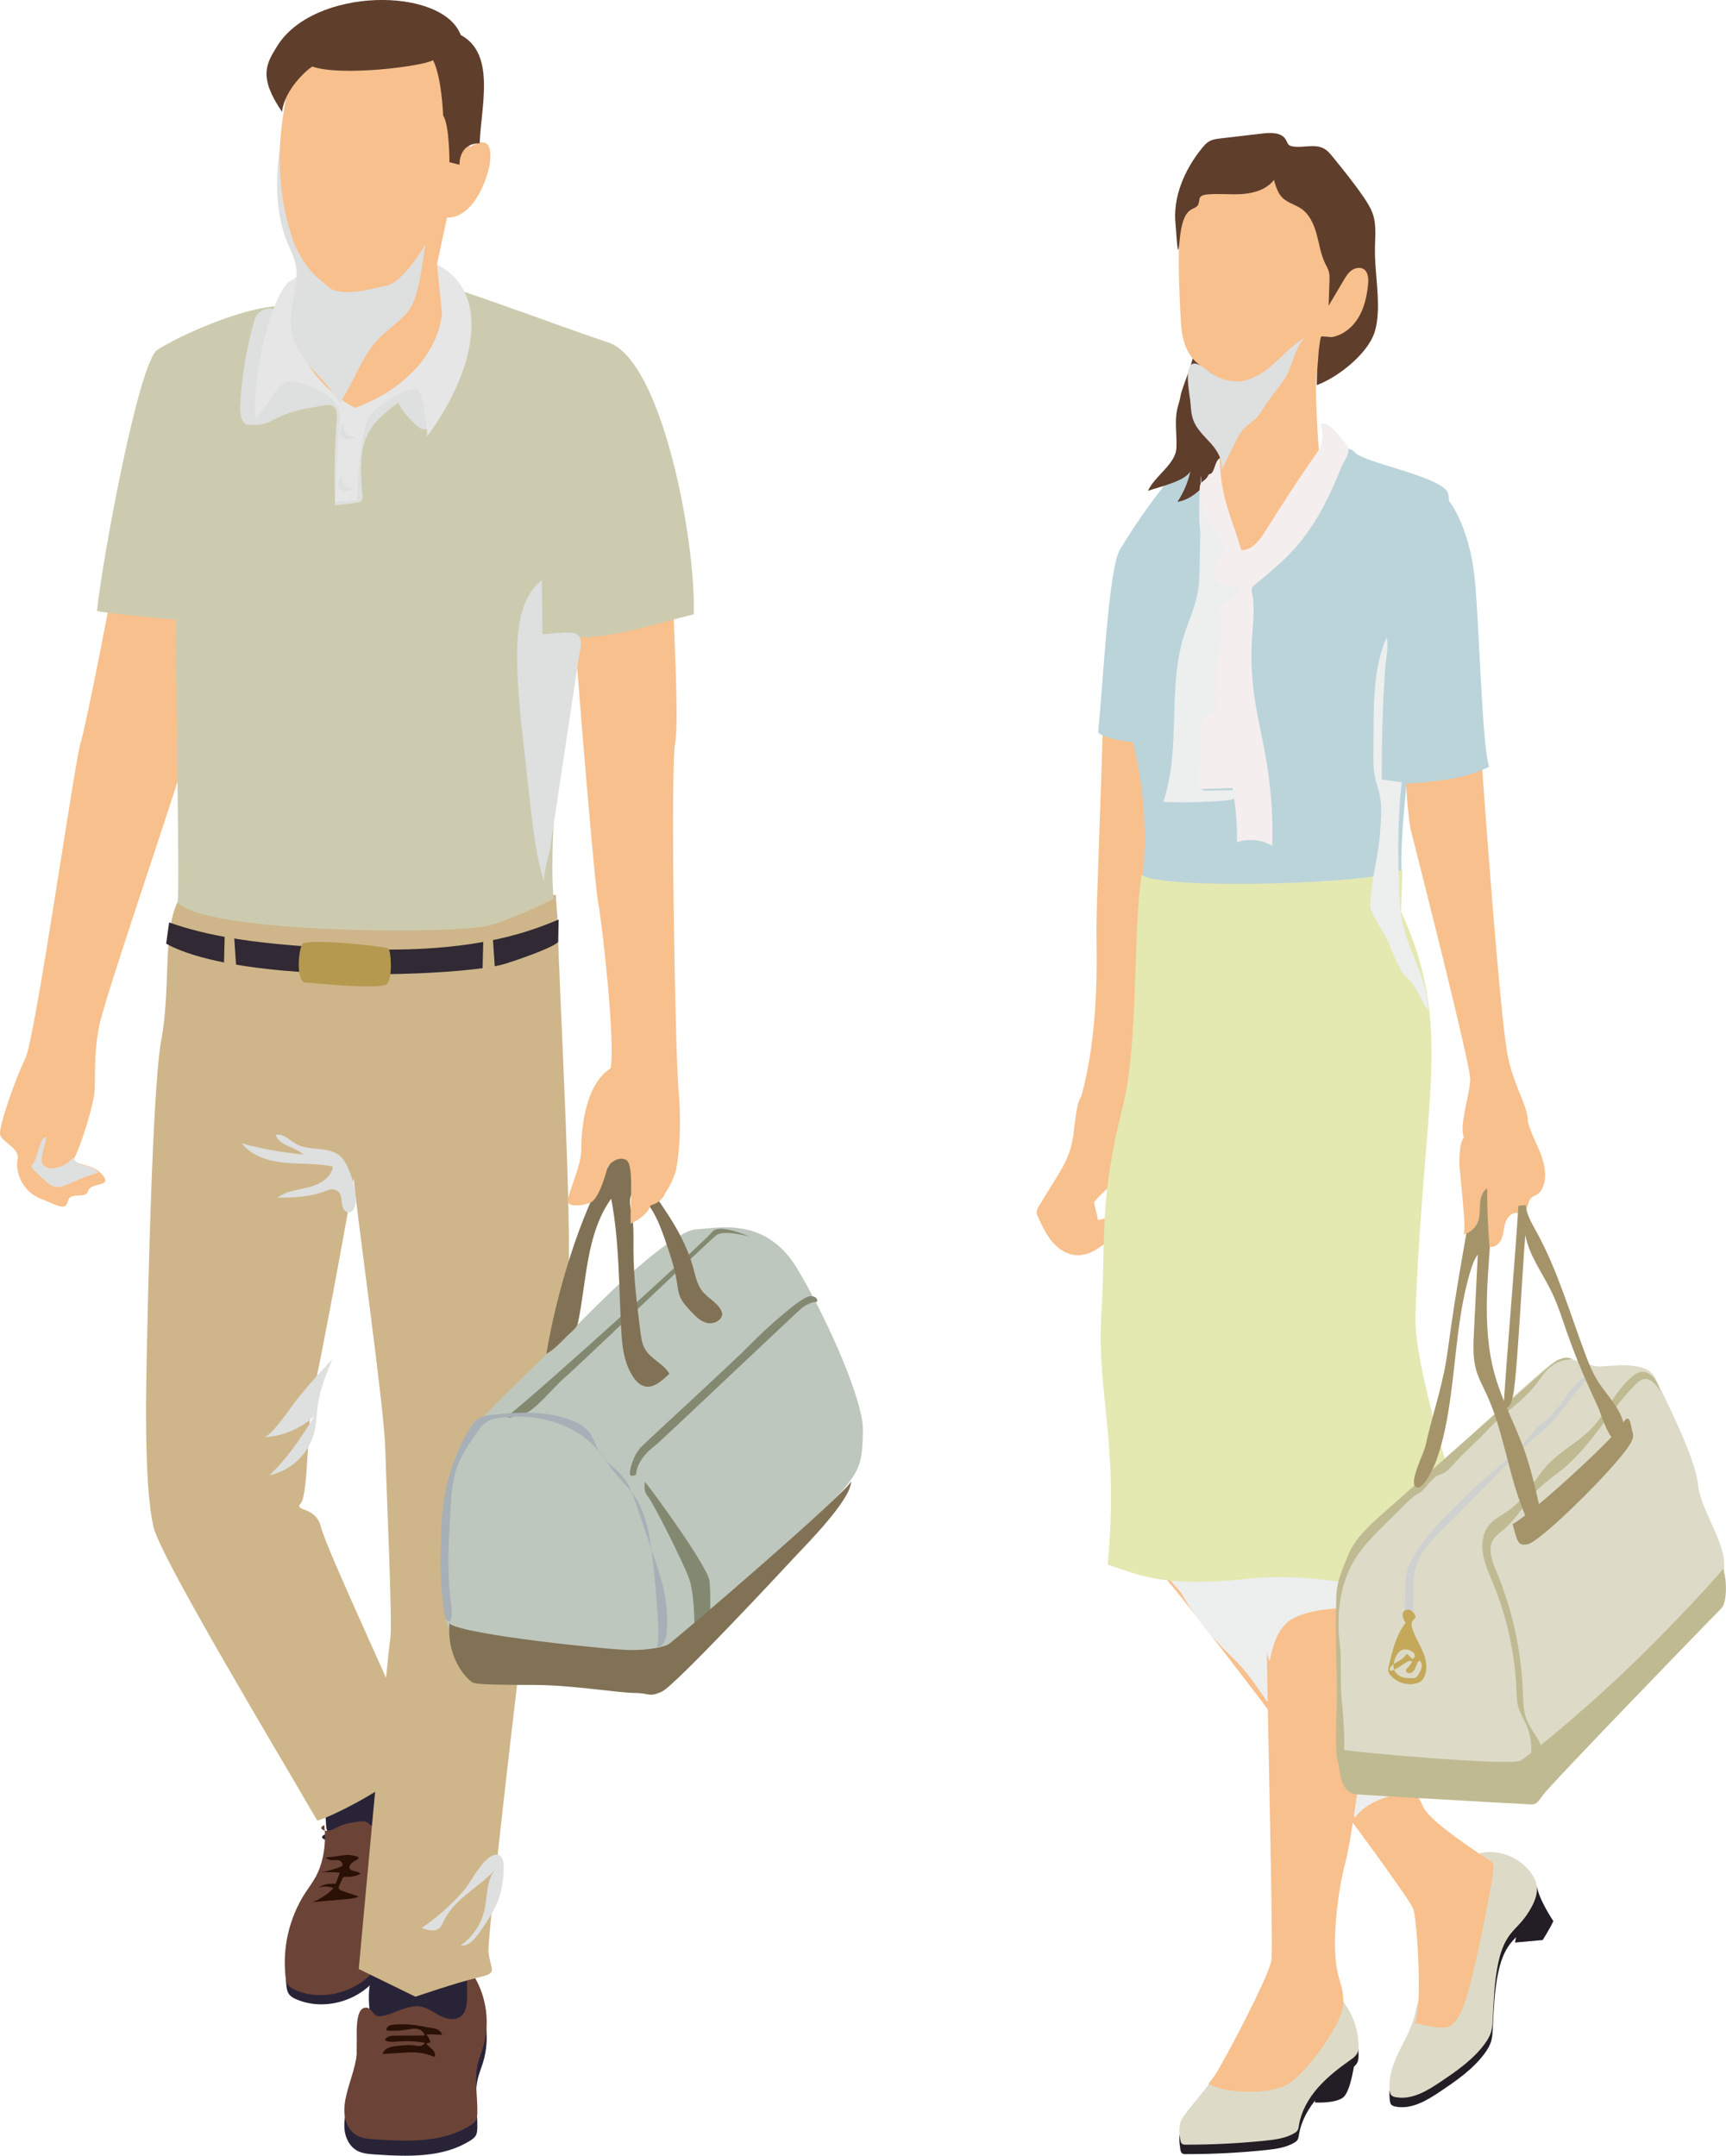 <?xml version="1.0" encoding="UTF-8"?><svg xmlns="http://www.w3.org/2000/svg" viewBox="0 0 226.26 282.52"><defs><style>.cls-1{fill:none;}.cls-2{fill:#cdcbaf;}.cls-3{fill:#231d25;}.cls-4{fill:#2b1006;}.cls-5{fill:#e6e6e6;}.cls-6{fill:#dddbc8;}.cls-7{fill:#817256;}.cls-8{fill:#f5eeee;}.cls-9{isolation:isolate;}.cls-10{fill:#6b4437;}.cls-11{fill:#bfba92;}.cls-12{fill:#a5946a;}.cls-13{fill:#dedfdf;}.cls-13,.cls-14{mix-blend-mode:multiply;}.cls-15{fill:#bec7bd;}.cls-14{fill:#edeeee;}.cls-16{fill:#f8c08c;}.cls-17{fill:#838971;}.cls-18{fill:#a7b0b7;}.cls-19{fill:#292338;}.cls-20{fill:#c3a959;}.cls-21{fill:#e4e8b1;}.cls-22{fill:#bad4da;}.cls-23{fill:#5f3e2c;}.cls-24{fill:#cfd0d0;}.cls-25{fill:#b4994f;}.cls-26{fill:#312933;}.cls-27{fill:#ceb68a;}</style></defs><g class="cls-9"><g id="_レイヤー_2"><g id="_レイヤー_2-2"><path class="cls-3" d="M201.44,247.1c.29,1.87,2.19,4.67,2.19,4.67-.5,1.07-1.4,2.48-1.4,2.48l-3.63.33.17-.91,2.68-6.57Z"/><path class="cls-3" d="M172.69,272.24l-.33,3.3s2.64.17,3.71-.66,1.57-5.12,1.57-5.12l-4.95,2.48Z"/><path class="cls-3" d="M183.72,269.44c-.93,1.83-1.81,3.84-1.52,5.88.03.18.06.37.18.5.13.15.33.21.52.25,2.11.44,4.17-.8,5.96-2.01,2.11-1.42,4.25-2.9,5.76-4.95.34-.47.66-.97.83-1.52.17-.53.2-1.1.23-1.66.13-2.45.2-4.92.7-7.32.28-1.36.72-2.73,1.56-3.83.42-.55.93-1.03,1.39-1.55.55-.62,1.03-1.31,1.43-2.04.47-.87.84-1.87.68-2.85-.1-.63-.41-1.2-.79-1.71-1.31-1.76-3.52-2.79-5.71-2.67-.81.05-1.71.31-2.09,1.03-.17.33-.21.71-.25,1.08-.16,1.63-.32,3.25-.47,4.88-.14,1.42-.28,2.84-.63,4.22-.7,2.73-2.27,5.21-4.41,7.05-1.11.96-1.25,1.26-1.52,2.66-.31,1.63-1.11,3.1-1.85,4.57Z"/><path class="cls-3" d="M155.62,277.97c-.32.4-.65.81-.84,1.29-.28.75-.17,1.57-.06,2.36.03.21.07.45.24.58.14.11.33.11.51.11,3.48,0,6.96-.17,10.42-.53,1.31-.14,2.67-.31,3.8-.99.14-.08.28-.18.38-.32.13-.19.16-.43.2-.65.29-1.86,1.25-3.56,2.49-4.97s2.74-2.57,4.27-3.65c.34-.24.69-.49.88-.86.17-.33.19-.71.18-1.08-.04-2.54-1.15-5.05-3.01-6.78-2.67,3.54-6.27,6.23-9.82,8.88-.85.63-1.73,1.3-2.76,1.61-.91.28-1.95-.01-2.81.33-.69.27-1.12,1.01-1.57,1.56-.84,1.04-1.68,2.07-2.52,3.11Z"/><path class="cls-6" d="M183.72,268.2c-.93,1.83-1.81,3.84-1.52,5.88.03.18.06.37.18.5.13.15.33.21.52.25,2.11.44,4.17-.8,5.96-2.01,2.11-1.42,4.25-2.9,5.76-4.95.34-.47.66-.97.83-1.52.17-.53.2-1.1.23-1.66.13-2.45.2-4.92.7-7.32.28-1.36.72-2.73,1.56-3.83.42-.55.93-1.03,1.39-1.55.55-.62,1.03-1.31,1.43-2.04.47-.87.84-1.87.68-2.85-.1-.63-.41-1.2-.79-1.71-1.31-1.76-3.52-2.79-5.71-2.67-.81.05-1.71.31-2.09,1.03-.17.33-.21.71-.25,1.08-.16,1.63-.32,3.25-.47,4.88-.14,1.42-.28,2.84-.63,4.22-.7,2.73-2.27,5.21-4.41,7.05-1.11.96-1.25,1.26-1.52,2.66-.31,1.63-1.11,3.1-1.85,4.57Z"/><path class="cls-6" d="M155.62,276.73c-.32.4-.65.81-.84,1.29-.28.75-.17,1.57-.06,2.36.03.21.07.45.24.58.14.11.33.11.51.11,3.48,0,6.96-.17,10.42-.53,1.31-.14,2.67-.31,3.8-.99.14-.08.28-.18.38-.32.13-.19.16-.43.2-.65.29-1.86,1.25-3.56,2.49-4.97s2.74-2.57,4.27-3.65c.34-.24.69-.49.88-.86.17-.33.19-.71.18-1.08-.04-2.54-1.15-5.05-3.01-6.78-2.67,3.54-6.27,6.23-9.82,8.88-.85.63-1.73,1.3-2.76,1.61-.91.28-1.95-.01-2.81.33-.69.27-1.12,1.01-1.57,1.56-.84,1.04-1.68,2.07-2.52,3.11Z"/><path class="cls-16" d="M152.97,207.06c3.3,3.63,31.85,41.25,32.34,43.23s1.16,12.71.17,14.85c4.46.99,4.95.99,6.27-1.98,1.32-2.97,3.8-16.17,3.96-17.66s.33-1.16-1.65-2.48-6.6-4.46-7.43-6.11-14.36-28.88-15.68-29.54-17.99-.33-17.99-.33Z"/><path class="cls-14" d="M159.95,215.62c.93.96,1.92,1.86,2.81,2.86,1.79,2.02,3.14,4.39,4.82,6.5.91,1.14,1.92,2.21,2.88,3.3,2.7,3.06,5.11,6.39,7.16,9.93,1.61-2.2,4.54-2.91,7.22-3.45-2.01-2.46-3.62-5.22-5.22-7.97-.95-1.63-1.91-3.28-2.6-5.04-.53-1.36-.89-2.78-1.28-4.18-1.23-4.39-2.78-8.68-4.63-12.84-3.09.53-6.25.31-9.38.37-1.85.03-3.71.17-5.51.6-.68.16-2.1.36-2.59.87-.44.46-.31.35.07.86.4.55.88.9,1.24,1.51.47.78.93,1.56,1.45,2.31,1.06,1.55,2.26,3.01,3.57,4.36Z"/><path class="cls-16" d="M144.61,92.49c0,4.84-.88,25.52-.88,29.26s.49,13.76-2.31,23.1c3.14,3.84,5.78,1.42,6.88-.56s3.35-17.26,4.89-21.22-.22-31.46-.22-31.46l-8.36.88Z"/><path class="cls-22" d="M157.59,58.83c-4.29,2.81-9.3,10.73-10.78,13.2s-2.2,17.38-2.86,23.98c1.49,1.32,7.7,1.49,7.7,1.49l5.94-38.67Z"/><path class="cls-16" d="M166.01,203.43c-.33,4.95.99,51.32.66,53.46s-6.11,13.04-7.26,14.85-1.49,1.16.17,1.82,6.6.99,9.08-.33,7.43-8.09,7.43-10.73-.66-2.48-.99-5.61c-.33-3.14.17-8.75,1.32-13.04s4.62-31.52,4.13-36.63c-.5-5.12-14.52-3.8-14.52-3.8Z"/><path class="cls-14" d="M165.74,211.47c-.03,2.11-.06,4.28.68,6.26.42-1.93.94-4.02,2.5-5.24.71-.55,1.57-.87,2.43-1.1,3.01-.81,6.18-.7,9.3-.58-2.15-2.04-4.59-3.78-7.22-5.14-1.82-.94-5.46-2.42-7.27-.6-.62.62-.37,1.42-.36,2.23,0,1.38-.04,2.77-.06,4.15Z"/><path class="cls-22" d="M185.31,92.05c.06,3.15-2.15,18.65-1.49,22.94-4.29,3.14-30.86,1.49-34.16.83.66-4.46.66-11.88-1.32-19.14s-1.82-11.72.66-20.46,4.13-17.66,6.27-15.84c.76.64,2.89-2.72,3.63-.11,1.35,4.81,1.45,16.27,4.13,14.14,4.13-3.3,8.31-12.49,9.63-13.81s3.82-2.6,4.98-1.28,10.97,3.04,12.13,5.19c1.16,2.15-4.62,18.81-4.46,27.56Z"/><path class="cls-23" d="M156.49,45.85c.16,1.23-1.55,4.85-1.74,6.07-.09.58-.3,1.13-.43,1.7-.37,1.68-.01,3.42-.11,5.14-.12,2.08-2.89,3.66-3.72,5.57,1.48-.54,4.74-1.21,5.56-2.55-.32,1.42-.9,2.78-1.7,3.99,1.73-.26,3.07-1.61,4.26-2.9.77-.84,1.55-1.72,1.92-2.79.29-.85.31-1.77.32-2.67.02-1.29.03-2.59.05-3.88.01-.99.02-1.99-.24-2.94-.33-1.17-1.05-2.19-1.52-3.31-.37-.89-.59-1.88-1.21-2.63-.48-.57-1.16-.95-1.63-1.53-.56-.69-.54-1.69-1.02-2.33-.63.31,1.4,2.58,1.32,3.3-.16,1.28-.28.48-.11,1.76Z"/><path class="cls-16" d="M159.74,60.7c.66-2.81,1.98-8.25.33-10.56s-4.95-1.82-5.28-8.09c-.33-6.27-.83-16.17,1.82-18.48s13.7-2.97,14.85-.5,4.62,11.39,6.27,11.72,3.47,2.97,2.15,5.28-6.93,7.43-7.26,8.75.17,10.4.5,12.21c-2.84,2.06-8.03,13.43-10.89,12.87-1.96-.38-2.14-12.2-2.48-13.2Z"/><path class="cls-8" d="M169.68,71.92c-1.56,1.74-3.37,3.22-5.18,4.71-.15.12-.3.25-.37.43-.09.22-.04.47.01.7.39,1.97.1,4.01-.02,6.02-.14,2.21-.07,4.43.2,6.62.38,3.14,1.16,6.21,1.69,9.32.62,3.67.88,7.41.77,11.13-1.37-.82-3.12-.99-4.63-.46.05-2.39-.15-4.78-.61-7.12l-6.76.24c1.04-1.61.55-3.7.36-5.6-.29-2.98.27-5.97.96-8.88.85-3.63,1.88-7.22,3.1-10.74-1.41-1-1.43-3.42-.04-4.44-2.38-3.58-1.94-5.42-1.9-9.72.01-1.3.67-.8,1.21-1.98.79.03.71-1.76,1.43-2.09.11,5.12,1.35,7.13,2.83,12.03,1.42.04,2.43-1.33,3.18-2.54,2.27-3.66,4.64-7.25,7.11-10.78.27-.39.5-1.93.09-3.17.82-.71,2.81,1.9,3.38,2.64.78,1-.28,2.04-.66,2.98-1.52,3.84-3.37,7.62-6.15,10.72Z"/><path class="cls-16" d="M140.74,148.65c-.15.81-.31,1.63-.58,2.41-.42,1.23-1.11,2.35-1.79,3.46-.72,1.17-1.44,2.35-2.17,3.52-.15.25-.31.51-.31.81,0,.24.1.46.2.67.52,1.13,1.05,2.27,1.84,3.21s1.92,1.69,3.15,1.77c1.71.11,3.22-1.04,4.52-2.17.46-.4.93-.82,1.15-1.38s.13-1.3-.38-1.63c-.81.19-1.61.39-2.42.58-.18-.77-.36-1.54-.54-2.32.86-1.2,2.17-2,3.05-3.18.91-1.23,1.28-2.81,1.29-4.34s-.3-3.05-.64-4.55c-.75-.54-1.56-.98-2.42-1.32-.54-.22-2.16-.95-2.72-.69-.88.39-1.07,4.16-1.26,5.14Z"/><path class="cls-19" d="M46.77,271.22c-.21,1.78-.91,3.46-1.34,5.21-.24.97-.39,1.99-.22,2.98s.71,1.95,1.59,2.44c.69.38,1.5.44,2.29.5,4.31.28,8.95.49,12.59-1.84.25-.16.51-.35.67-.6.18-.3.21-.66.22-1.01.06-2.21-.45-4.47.1-6.61.17-.65.42-1.26.62-1.9,1.15-3.63.34-7.82-2.09-10.76.01,1.27.02,2.55.04,3.82,0,1.05-.07,2.28-.94,2.86-.8.53-1.89.24-2.74-.22s-1.66-1.08-2.62-1.17c-.55-.06-1.11.07-1.64.2-1,.25-2.64,1.15-3.64,1.1-.84-.04-.97-1.37-1.92-1.1-1.46.42-.82,4.93-.96,6.1Z"/><path class="cls-19" d="M41.57,247.04c-.42.79-.96,1.5-1.45,2.25-2.07,3.2-3,7.12-2.58,10.9.04.39.1.79.32,1.12.25.36.65.58,1.06.74,4,1.68,9.12-.13,11.19-3.94,1.37-2.54,1.42-5.56,1.44-8.45.01-2.74-.03-5.66-1.59-7.91-.4-.57-.88-1.08-1.44-1.51-.17-.13-.36-.26-.57-.31-.24-.06-.49-.03-.73,0-.9.12-1.83.24-2.65.63-.58.27-1.39.8-2.06.5-.53-.24-.25-.52.12-.65.24,2.18-.04,4.68-1.07,6.64Z"/><path class="cls-19" d="M42.75,239.14c0,.3.02.62.2.85.11.14.26.24.42.32,1.26.67,2.74.73,4.16.78.93.03,1.85.06,2.78.09.34-3.33.55-6.67.63-10.02-2.23.03-4.1,1.6-5.76,3.08-.63.56-1.93,1.33-2.33,2.1s-.11,1.97-.11,2.8Z"/><path class="cls-10" d="M41.46,245.83c-.42.79-.96,1.5-1.45,2.25-2.07,3.2-3,7.12-2.58,10.9.04.39.1.79.32,1.12.25.36.65.58,1.06.74,4,1.68,9.12-.13,11.19-3.94,1.37-2.54,1.42-5.56,1.44-8.45.01-2.74-.03-5.66-1.59-7.91-.4-.57-.88-1.08-1.44-1.51-.17-.13-.36-.26-.57-.31-.24-.06-.49-.03-.73,0-.9.12-1.83.24-2.65.63-.58.27-1.39.8-2.06.5-.53-.24-.25-.52.12-.65.24,2.18-.04,4.68-1.07,6.64Z"/><path class="cls-19" d="M48.73,266.15c1.8,1.58,4.47,1.41,6.86,1.39,1.13-.01,2.28.02,3.36-.29s2.11-1.07,2.42-2.16c.13-.47.13-.96.12-1.45-.02-.9-.03-1.79-.05-2.69-.02-.91-.06-1.9-.62-2.62-.71-.91-2-1.08-3.16-1.13-2.12-.09-6.78-.74-8.37,1.05s-.71,5.86-.55,7.9Z"/><path class="cls-10" d="M46.77,269.24c-.21,1.78-.91,3.46-1.34,5.21-.24.97-.39,1.99-.22,2.98s.71,1.95,1.59,2.44c.69.38,1.5.44,2.29.5,4.31.28,8.95.49,12.59-1.84.25-.16.51-.35.67-.6.18-.3.21-.66.22-1.01.06-2.21-.45-4.47.1-6.61.17-.65.42-1.26.62-1.9,1.15-3.63.34-7.82-2.09-10.76.01,1.27.02,2.55.04,3.82,0,1.05-.07,2.28-.94,2.86-.8.53-1.89.24-2.74-.22s-1.66-1.08-2.62-1.17c-.55-.06-1.11.07-1.64.2-1,.25-2.64,1.15-3.64,1.1-.84-.04-.97-1.37-1.92-1.1-1.46.42-.82,4.93-.96,6.1Z"/><path class="cls-4" d="M51.63,265.34c-.24.02-.48.05-.68.17s-.34.38-.27.6c.88.08,1.76.04,2.63-.11.46-.08.92-.19,1.38-.11s.91.41.96.87c-1.3,0-2.59.01-3.89.02-.52,0-1.17.11-1.29.61.52.28,1.15.21,1.74.16,1.15-.09,2.32-.04,3.46.16-.07.24-.33.39-.58.42s-.5-.02-.75-.06c-.77-.11-1.55-.02-2.32.07-.38.04-.76.09-1.11.24s-.66.44-.75.81c.85-.05,1.7-.11,2.56-.16.59-.04,1.19-.08,1.79-.04.85.05,1.68.25,2.46.58.17-.33-.04-.73-.3-.99s-.6-.46-.78-.78l.53-.13c-.07-.38-.25-.75-.52-1.03.69-.06,1.37,0,2.05.04-.24-.95-1.42-.87-2.19-1.04-1.35-.31-2.73-.42-4.12-.31Z"/><path class="cls-27" d="M72.86,117.29c0,.3.24,3.18.25,3.69.14,8.44,2.25,44.29,1.16,49.12-1.16,5.12-10.56,83.33-10.23,85.8s1.32,2.64-1.49,3.3-8.09,2.48-8.09,2.48l-7.43-3.63s3.8-41.75,4.13-43.23-.5-19.47-.66-25.08-3.8-31.02-4.13-35.31c-.83,5.12-4.46,24.59-5.28,28.05s-.66,13.37-1.65,14.52,1.98.33,2.64,3.14,11.39,25.74,12.54,28.88-11.72,9.41-13.04,9.57c-4.95-8.58-20.46-34.32-21.45-38.45s-.99-12.87-.99-16.01.66-40.59,1.98-47.69c1.32-7.1.17-14.08,2.15-18.21.79-1.64,49.58-.94,49.58-.94Z"/><path class="cls-16" d="M15.85,70.76c-.66,4.29-4.46,23.93-5.28,26.57s-5.94,38.78-7.26,41.42S-.16,147.66,0,148.65s2.64,1.82,2.31,3.3.5,4.13,2.97,5.12,3.3,1.65,3.63.33,2.31-.17,2.64-1.32,3.14-.5,1.98-1.98-2.48-1.16-3.96-1.98c1.16-2.15,2.64-7.26,2.81-8.91s-.17-4.95.66-8.91,9.57-29.37,10.89-33.99,2.97-30.86,2.97-30.86l-11.06,1.32Z"/><path class="cls-15" d="M59.08,213.91c-2.28-3.79-.58-21.45,1.49-24.83s12.46-12.71,16.09-16.42,11.72-11.39,14.6-11.55,9.16-1.73,13.28,5.2,8.66,17.41,8.58,21.12-.17,4.95-2.56,7.76-19.64,19.8-23.68,21.04-25.08,2.23-27.8-2.31Z"/><path class="cls-17" d="M66.84,185.33c3.69-2.86,25.58-22.66,26.51-23.87.7-.91,3.1-.11,4.26.34.39.15.63.26.63.26,0,0-3.36-.94-4.35-.17s-18.59,17.6-19.86,18.65-3.96,4.4-5.23,4.68-2.75,1.05-1.98.11Z"/><path class="cls-7" d="M82.07,178.47c-.45-1.38-.56-2.84-.64-4.29-.31-5.71-.24-11.47-1.31-17.09-3.31,4.63-3.2,10.78-4.37,16.35-.13.59-.89,1.13-1.32,1.56-.8.79-1.8,1.91-2.81,2.42,1.31-7.79,4.29-18.06,8.31-24.86.2-.33.68-1.21.99-1.43.37-.26,1.09.91,1.54.99,1.25.22,1.66,2.14,2.41,3.17,2.42,3.36,4.89,6.81,5.99,10.81.3,1.09.51,2.25,1.22,3.13.83,1.04,2.32,1.65,2.6,2.95-.04.88-1.13,1.4-1.99,1.2s-1.52-.88-2.12-1.52c-.57-.61-1.16-1.24-1.46-2.01-.21-.55-.27-1.14-.36-1.72-.3-2-.97-3.93-1.64-5.84-.83-2.38-1.87-5-4.16-6.05-.63.81-.31,1.97-.12,2.98.28,1.51.21,3.05.21,4.58.01,3.56.45,7.11.9,10.65.1.79.2,1.6.58,2.29.76,1.39,2.48,1.95,3.22,3.3-.85.8-2.1,2.05-3.38,1.6-1.18-.41-1.93-2.07-2.29-3.15Z"/><path class="cls-18" d="M59.06,197.78c.11-1.87.24-3.78.87-5.54.61-1.7,1.67-3.19,2.72-4.66.28-.39.57-.79.95-1.08.58-.44,1.33-.6,2.06-.7,4.65-.63,9.75.75,12.79,4.34.82.97,1.48,2.08,2.29,3.06.73.88,1.58,1.66,2.25,2.58,1.46,2,2,4.52,2.36,6.97.4,2.76.6,5.55.81,8.34.12,1.58.23,3.18,0,4.75.81-.01,1.16-1.02,1.23-1.82.17-1.93.02-3.88-.4-5.78-.33-1.51-.83-2.97-1.33-4.43-.76-2.22-1.51-4.44-2.27-6.67-.41-1.22-.84-2.46-1.63-3.47-.94-1.19-2.33-1.99-3.13-3.28-.52-.83-.76-1.83-1.35-2.62-.64-.86-1.64-1.38-2.65-1.74-3.2-1.16-6.72-.98-10.1-.61-.6.07-1.23.15-1.75.46-.57.34-.96.93-1.3,1.5-1.89,3.2-3.08,6.81-3.47,10.5-.15,1.43-.18,2.87-.21,4.31-.03,1.72-.07,3.45.02,5.17.05.87.13,1.74.26,2.61.06.43.16,2.21.56,2.45,1.03.62.4-2.81.37-3.16-.19-1.77-.24-3.55-.22-5.33.03-2.05.15-4.1.28-6.15Z"/><path class="cls-17" d="M83.39,193.25c.06-1.82,1.93-3.41,2.37-3.69s18.81-17.71,19.36-18.15,1.49-.83,1.82-.77.33-.83-.77-.77-5.61,4.07-7.81,6.33-13.09,12.21-14.25,13.37-1.6,3.19-1.54,3.63.83.06.83.06Z"/><path class="cls-17" d="M84.55,194.19c1.87,2.37,8.31,11.33,8.47,13.04s.06,4.9.06,4.9l-2.04,2.15s.11-5.17-.72-7.43-4.73-9.96-5.39-10.73-.39-1.76-.39-1.93Z"/><path class="cls-7" d="M58.92,212.78c1.82,1.49,21.4,3.47,23.71,3.47s4.24-.33,5.01-.77,23.38-19.86,23.93-21.34c.06,2.37-6.11,8.53-7.48,10.01s-15.62,16.78-17.33,17.55-1.65.17-3.58.17-8.42-1.05-13.09-1.05-7.43-.06-8.03-.28-3.52-2.92-3.14-7.76Z"/><path class="cls-16" d="M87.85,69.61c0,3.96,1.32,24.42.66,27.72s0,40.7.44,45.54c.44,4.84,0,9.02-.33,10.45s-1.43,3.08-1.43,3.08c-.55,1.32-1.87,1.54-1.87,1.54-.55,1.54-2.64,2.42-2.64,2.42-.11-2.53.44-7.65-.55-8.31s-2.42.5-2.53,1.05-1.1,4.07-2.2,4.51-3.08.66-2.97-.33,1.76-4.62,1.76-6.49.22-8.47,3.85-10.78c.66-3.19-1.1-19.03-1.65-21.89s-4.07-45.21-3.74-47.41,13.2-1.1,13.2-1.1Z"/><path class="cls-2" d="M37.63,40.07c-5.32-.19-14.52,4.13-17,5.78s-7.26,27.78-7.92,34.21c.99.33,10.4,1.16,10.4,1.16-.17,6.6.5,35.2.17,37.02,3.47,4.13,37.02,4.29,41.14,2.97s8.14-3.41,8.14-3.41c-.83-10.73,2.2-32.51,2.37-34.32,4.46.5,11.88-1.98,16.01-2.97.33-9.41-4.13-33.33-11.22-35.64s-23.6-8.75-26.73-8.75-10.73,4.13-15.35,3.96Z"/><path class="cls-13" d="M31.49,53.07c-.05.95.02,2.09.83,2.59.64-.02,1.29.08,1.92-.03.79-.13,1.49-.57,2.21-.92,1.9-.92,4.02-1.26,6.1-1.58.35-.05.74-.1,1.05.06.58.31.6,1.11.55,1.76-.29,3.75-.36,7.51-.22,11.26.95-.07,1.89-.19,2.82-.34.26-.04.56-.11.69-.34.09-.16.08-.36.07-.54-.21-2.86-.54-5.93.88-8.43.89-1.57,2.36-2.7,3.79-3.79.5,1.04,1.33,1.89,2.14,2.72.49.5,1.23,1.04,1.82.66.32-.21.43-.62.52-.99.32-1.31.64-2.61.95-3.92.07-.3.14-.61.05-.9-.22-.7-1.15-.8-1.88-.77-2.68.08-5.41.05-7.97-.74-2.12-.65-4.05-1.8-6.1-2.65-1.25-.52-2.55-.92-3.71-1.61s-1.18-2.55-1.52-3.85c-1.25-.58-2.71-.23-3.15,1.31-.35,1.23-.65,2.47-.9,3.72-.49,2.41-.8,4.85-.94,7.3Z"/><path class="cls-5" d="M38.46,36.61c-2.48.5-5.61,12.54-4.95,18.32,3.14-4.13,3.3-5.45,5.61-4.79s5.78,1.98,5.45,4.95-.66,10.68-.66,10.68l2.89-.25s.25-9.28,1.73-11.1,5.61-3.96,6.27-3.3,1.32,5.12,1.16,6.11c5.28-7.1,7.76-15.51,4.13-20.3-3.63-4.79-15.51-5.94-21.62-.33Z"/><path class="cls-16" d="M38.79,43.04c.33-3.8.33-8.58.33-8.58-3.3-4.79-2.64-15.51-1.98-19.47s1.16-10.56,5.94-11.88,18.15,0,18.32,4.62.17,11.55.17,11.55c2.97-1.82,2.81.83,2.64,2.15s-1.82,7.1-5.61,7.1c-.66,2.97-1.32,6.11-1.32,6.11l.66,6.44c-.5,4.95-4.62,9.9-11.39,12.38-4.79-2.48-7.76-7.43-7.76-10.4Z"/><path class="cls-23" d="M36.97,14.66c.33-2.81,2.97-5.28,3.96-5.94,3.8,1.32,14.36,0,15.84-.83,1.16,2.31,1.32,7.26,1.32,7.26.83,1.16.83,6.11.83,6.11l1.32.33s-.17-2.81,2.64-2.81c.17-4.79,2.15-11.72-2.48-14.19-2.43-6.39-19.31-6.31-24.09,1.49-1.39,2.27-2.48,3.96.66,8.58Z"/><path class="cls-26" d="M73.23,120.51c-2.99,1.23-10.06,4.32-24.98,3.9s-21.5-1.91-26.08-3.52l-.39,2.78c9.94,5.48,39.4,4.28,44.54,2.61,3.06-.99,6.19-2.18,6.85-2.82l.06-2.95Z"/><path class="cls-25" d="M39.61,123.73c-.58,1.16-.74,4.95.41,5.03,1.4.1,9.98.99,10.73.17s.5-4.37.17-4.62-10.48-1.4-11.3-.58Z"/><polygon class="cls-27" points="63.37 122.62 63.25 127.36 64.9 127.28 64.57 122.41 63.37 122.62"/><polygon class="cls-27" points="29.46 122.45 29.34 127.19 30.99 127.11 30.66 122.24 29.46 122.45"/><path class="cls-13" d="M38.36,31.38c.53,1.57,2.08,4.12,3.4,5.12,1.4,1.06,1.39,1.6,3.14,1.76,1.84.17,3.96-.46,5.78-.83s4.17-3.85,5.12-5.45c-.47,2.4-.79,6.96-2.33,8.86-1.1,1.36-2.63,2.29-3.84,3.55-2.28,2.38-3.22,5.73-5.1,8.44-1.75-3.2-5.36-5.34-6.22-8.88-.32-1.31-.22-2.68,0-4.01.28-1.65.77-3.33.5-4.98-.2-1.24-.82-2.36-1.27-3.52-1.5-3.85-1.39-8.35-.82-12.38-.2,4.17.33,8.36,1.66,12.32Z"/><path class="cls-13" d="M71.11,83.1c-.03-2.36-.05-4.72-.08-7.08-2.67,2.14-3.21,5.95-3.24,9.38-.03,4.46.47,8.9.97,13.33.26,2.3.52,4.59.78,6.89.39,3.44.78,6.9,1.87,10.19-.35-1.04.53-3.52.7-4.64.25-1.68.51-3.37.76-5.05.5-3.3,1-6.6,1.49-9.9s.99-6.6,1.49-9.9c.18-1.21.76-2.61-.33-3.25-.68-.4-3.55.06-4.43.03Z"/><path class="cls-13" d="M45.36,56.83c.3.31.78.45,1.21.35-.17.33-.61.38-.99.39-.33,0-.7,0-.91-.25-.13-.15-.17-.36-.15-.56s.09-.38.16-.57c.16-.42.34-.81.73-1.07-.6.34-.46,1.29-.05,1.71Z"/><path class="cls-13" d="M45.15,63.59c.3.31.78.45,1.21.35-.17.33-.61.38-.99.39-.33,0-.7,0-.91-.25-.13-.15-.17-.36-.15-.56s.09-.38.16-.57c.16-.42.34-.81.73-1.07-.6.34-.46,1.29-.05,1.71Z"/><path class="cls-13" d="M44.58,151.49c-1.55-1.31-4.02-.59-5.79-1.59-.87-.49-1.69-1.42-2.65-1.17.48,1.45,2.53,1.54,3.65,2.58-2.73-.26-5.44-.74-8.09-1.46,1.3,1.66,3.52,2.33,5.62,2.53s4.25.05,6.31.51c-.18,1.45-1.71,2.33-3.13,2.7s-2.98.48-4.13,1.37c2.04-.02,4.13-.05,6.04-.78.51-.19,1.06-.44,1.57-.24,1.21.48.49,2.11,1.25,2.75.63.53,1.19,0,1.35-.79.32-1.53-.77-5.37-2-6.41Z"/><path class="cls-13" d="M34.58,188.36c2.46-.11,4.87-1.13,6.67-2.81-1.75,2.77-3.53,5.58-5.95,7.79,2.79-.55,5.18-2.8,5.88-5.56.31-1.21.31-2.47.49-3.7.31-2.05,1.1-4,1.89-5.92-1.57,1.6-2.99,3.23-4.42,4.96-.66.8-3.61,5.24-4.56,5.24Z"/><path class="cls-13" d="M55.28,252.66c.76.29,1.71.56,2.32.02.28-.25.42-.61.59-.95,1.42-2.97,4.77-4.44,6.93-6.92-1.4,1.36-1.19,3.61-1.62,5.52-.42,1.86-1.55,3.55-3.12,4.63,1.04.14,1.86-.83,2.47-1.69,1.25-1.79,2.53-3.67,2.91-5.86.25-1.42.85-5.04-1.16-4.24-1.52.61-2.87,3.55-3.92,4.73-1.59,1.8-3.41,3.41-5.4,4.76Z"/><path class="cls-4" d="M42.65,243.42c.19.19.45.32.71.36.35.05.71-.06,1.05.02s.64.52.4.78c-.89.37-1.82.64-2.77.8.84-.06,1.68-.04,2.51.04l-.54,1.44c-.77,0-1.61.02-2.19.53.61-.23,1.31-.2,1.91.07-.78.78-1.71,1.4-2.72,1.82l4.39-.39c.55-.05,1.12-.1,1.62-.35-.71-.24-1.42-.48-2.14-.72-.21-.07-.45-.18-.48-.4-.02-.11.03-.22.08-.33.13-.28.26-.57.39-.85.04-.09.09-.19.18-.24.08-.05.19-.04.28-.03.66.04,1.33-.09,1.92-.38-.3-.49-1.31-.23-1.44-.79-.06-.26.15-.5.35-.67.2-.17.42-.31.65-.43.81-.43-1.1-.62-1.33-.61-.31.02-2.76.41-2.84.33Z"/><path class="cls-13" d="M5.5,151.68c-.02.26-.05.52.05.76.22.58.97.74,1.58.65.96-.13,1.86-.64,2.46-1.41.22.63.93.92,1.57,1.1s1.36.35,1.73.9c-1.18.35-2.34.78-3.46,1.3-.8.37-1.7.79-2.51.46-.31-.12-.57-.34-.82-.56-.59-.51-1.16-1.04-1.72-1.57-.13-.12-.26-.26-.25-.44,0-.14.11-.26.2-.37.63-.78.78-3.31,1.75-3.55-.05.82-.5,1.8-.59,2.71Z"/><path class="cls-23" d="M157.2,26.34c.02-.16.03-.32.11-.45.16-.28.53-.36.86-.4,1.55-.16,3.12.05,4.68-.06s3.2-.61,4.15-1.85c.24.84.5,1.73,1.12,2.34.69.67,1.7.9,2.49,1.45,1.08.76,1.64,2.06,1.99,3.34s.53,2.61,1.11,3.81c.18.38.4.74.5,1.14.09.36.08.74.07,1.11-.04,1.1-.07,2.2-.11,3.29.65-1.1,1.31-2.21,1.96-3.31.29-.49.59-.99,1.05-1.32s1.12-.46,1.59-.15c.61.4.64,1.27.57,2-.15,1.5-.48,3.01-1.24,4.3s-2.03,2.35-3.52,2.6c-.15.02-1.28-.16-1.39-.06-.12.12-.32,1.81-.33,1.98-.11,1.5-.25,2.87-.25,4.37,2.75-.99,6.6-4.05,7.54-6.81.31-.91.43-1.88.47-2.85.11-2.77-.42-5.52-.38-8.29.02-1.46.2-2.96-.24-4.36-.27-.86-.77-1.63-1.28-2.38-1.23-1.79-2.6-3.48-3.97-5.17-.34-.43-.7-.86-1.18-1.13-1.21-.68-2.73-.06-4.1-.29-.18-.03-.37-.08-.51-.2-.19-.16-.26-.43-.38-.65-.53-.98-1.91-.98-3.01-.85-1.86.22-3.71.43-5.57.65-.5.06-1.02.12-1.46.37-.4.22-.71.58-1,.94-2.28,2.82-3.84,6.43-3.43,10.03.11,1,.26,5.05.5,2.27.5-5.78,2.38-3.59,2.58-5.4Z"/><path class="cls-13" d="M162.72,49.94c1.71-.21,3.18-1.29,4.45-2.45s2.46-2.46,3.97-3.29c-1.45,1.25-1.72,4.05-2.83,5.61-.92,1.29-2.15,2.77-2.97,4.13-.93,1.53-2.26,1.72-3.05,3.32-.74,1.49-1.48,2.99-2.21,4.48.32-1.27-.42-2.57-1.29-3.56s-1.91-1.89-2.36-3.12c-.26-.69-.31-1.43-.36-2.16-.08-1.14-1.19-6.02.97-5.15.93.37,1.64,1.23,2.57,1.65.97.45,2.05.68,3.12.55Z"/><path class="cls-16" d="M200.25,146.42c-.29-2.02-1.73-4.04-2.56-7.84-.83-3.8-2.31-23.43-2.81-29.87-.5-6.44-1.49-21.62-1.49-21.62l-8.75.66c-.99,1.82-.5,17.82.33,21.12.83,3.3,7.76,30.53,7.76,32.51s-1.5,6.1-.83,7.67,8.75.25,8.34-2.64Z"/><path class="cls-22" d="M186.63,63.17c3.8.99,5.94,6.77,6.6,11.88s.99,22.61,1.98,25.41c-4.79,2.81-17.16,2.31-17.16,2.31l8.58-39.6Z"/><path class="cls-21" d="M183.83,113.99l-.17,5.45c6.93,15.18,2.96,23.94,1.89,52.87-.31,8.46,8.46,33.23,8.46,33.23-8.25,5.61-18.44.03-30.32,1.35s-15.02-.83-18.48-1.82c1.49-16.34-1.47-22.42-.83-32.84.61-9.83-.4-14.57,2.81-27.23,2.08-8.2,1.32-23.6,2.48-30.36,2.31,1.98,30.2,1.32,34.16-.66Z"/><path class="cls-6" d="M175.66,229.79c0-4.4-1.2-19.72.85-24.54,1.06-2.5,9.02-10.78,12.87-14.08,3.85-3.3,13.42-12.43,14.85-12.98s3.85.77,5.17.88,6.38-.99,7.59,1.54,5.28,10.45,5.61,13.97c.33,3.52,4.18,8.25,3.3,11.55s-24.75,27.72-24.75,27.72l-24.42-2.31-1.07-1.75Z"/><path class="cls-24" d="M202.73,187.08c-.62.58-1.31,1.09-1.95,1.64-.68.58-1.31,1.22-1.94,1.86-3.39,3.44-6.78,6.88-10.16,10.31-1.14,1.16-2.31,2.36-2.89,3.88-1.01,2.68.03,5.82-1.06,8.47-.53-.18-.61-.88-.6-1.45.03-1.13.06-2.26.08-3.38.02-.95.05-1.91.33-2.82.22-.73.61-1.41,1.02-2.05,1.92-3,4.53-5.49,7.1-7.96,2.94-2.82,5.99-4.86,8.49-8.08.54-.7,1.12-1.02,1.82-1.57.43-.34.79-1.16,1.24-1.49.64-.48,1.15-1.72,1.71-2.29.45-.46,2.17-2.44,2.78-1.97-2.28,2.06-3.73,4.8-5.97,6.89Z"/><path class="cls-11" d="M199.99,225.86c-.33-.73-.76-1.43-.97-2.2-.19-.69-.2-1.42-.23-2.13-.19-4.79-1.23-9.54-3.05-13.98-.52-1.26-1.1-2.51-1.33-3.85s-.05-2.82.82-3.87c.69-.83,1.72-1.28,2.59-1.91,2.21-1.59,3.38-4.25,5.29-6.19,1.68-1.71,3.9-2.82,5.56-4.56,2-2.1,3.09-5.01,5.36-6.82.31-.25.66-.48,1.05-.55.65-.11,1.31.26,1.73.78s.63,1.16.84,1.78c-.51-.86-1.3-1.85-2.27-1.6-.38.1-.68.38-.96.66-3.46,3.47-5.78,8.01-9.57,11.12-.99.81-2.07,1.51-2.99,2.4-1.75,1.68-2.89,3.95-4.74,5.51-.5.42-1.07.81-1.4,1.37-.72,1.23-.12,2.77.43,4.08,2.09,4.99,3.27,10.36,3.48,15.77.05,1.31.05,2.67.57,3.88.5,1.17,1.44,2.12,1.83,3.32.36,1.14-1.03,5.37-1.6,3.71-.25-.71.25-2.06.29-2.81.08-1.36-.15-2.67-.71-3.92Z"/><path class="cls-11" d="M175.19,208.98c.08-1.79.84-3.45,1.51-5.11.91-2.25,2.79-3.93,4.6-5.54,2.92-2.58,5.84-5.17,8.76-7.75,4.29-3.8,8.58-7.59,12.87-11.39.92-.82,2.23-1.68,3.28-1.03-1.05-.05-2.11.3-2.93.96-.69.56-1.19,1.3-1.71,2.02-1.77,2.46-4.42,3.96-6.48,6.18-1.35,1.45-2.83,2.73-4.18,4.18-.95,1.02-1.11,1.39-2.42,1.87-.77.28-1.72,1.95-2.46,2.31-.66.32-1.2.85-1.72,1.36-.89.88-1.78,1.76-2.67,2.64-1.49,1.47-3,2.97-4.08,4.76-2.01,3.33-2.4,7.44-1.9,11.31.2,1.56.03,5.09.19,6.66.1,1.03.84,8.22-.11,8.8-.89.54-.55-6.36-.53-6.83.17-4.62-.27-9.57-.02-15.39Z"/><path class="cls-11" d="M175.41,229.22c1.87.44,22.44,2.2,23.87,1.54.69-.32,7.35-5.69,13.53-11.55,6.55-6.22,12.64-12.96,13.09-13.64.55,1.76.44,4.51-.22,5.17s-22.33,22.99-23.43,24.53-.88,1.21-3.41,1.1-19.58-1.1-21.01-1.21-2.42-1.43-2.42-5.94Z"/><path class="cls-1" d="M199.33,222.54c-.35-2.16.57-4.43,0-6.55-.22-.82-.65-1.56-1.05-2.31-1.38-2.58-2.43-5.31-3.47-8.04-.28-.72-.56-1.48-.47-2.25.11-.95.75-1.73,1.37-2.46,1.34-1.57,2.67-3.14,4.01-4.71,1.64-1.93,3.34-3.91,5.59-5.09.46-.24.94-.45,1.39-.72.7-.43,1.29-1,1.88-1.57,1.37-1.34,2.75-2.68,4.12-4.02,1.45-1.41,2.92-2.86,3.86-4.65.28.96.7,1.88,1.25,2.72-.44-1.08-1.1-2.08-1.91-2.92-2.84,1.54-4.06,5-6.59,7.01-1.02.81-2.23,1.36-3.18,2.23-1.7,1.56-2.57,4.12-4.71,4.99-.49.2-1.03.3-1.48.59-.4.26-.7.64-1,1.02-1.3,1.69-2.6,3.38-3.9,5.07-.81,1.05-1.64,2.17-1.74,3.49-.09,1.3.57,2.53,1.17,3.69,1.61,3.08,2.99,6.37,3.12,9.84.05,1.23-.07,2.48.15,3.69.22,1.24.79,2.37,1.36,3.48.22.43,1.23,3.07,1.63,3.14,1.34.21.14-1.91-.01-2.2-.58-1.11-1.2-2.21-1.4-3.47Z"/><path class="cls-12" d="M189.26,180.05c.42-2.02.66-4.07.95-6.12.54-3.85,1.21-7.69,1.88-11.52.34-1.95.69-3.91,1.03-5.86.1-.55.21-1.13.57-1.56s1.06-.63,1.49-.27c.51,1.44.48,3.01.4,4.53-.35,7.07-1.54,14.32.43,21.13.97,3.34,2.66,6.43,3.83,9.71.89,2.51,1.47,5.13,2.05,7.73.15.68.3,1.41.06,2.07s-1.02,1.17-1.65.86c.06-1.18-.43-2.3-.85-3.4-1.84-4.79-2.44-10.02-4.6-14.68-.47-1.01-1.01-1.98-1.32-3.05-.48-1.63-.4-3.36-.31-5.05.17-3.38.34-6.77.5-10.15-.46.63-.72,1.38-.95,2.12-1.64,5.41-1.85,11.1-2.64,16.67-.39,2.77-.9,5.57-1.85,8.21-.27.75-1.85,4.3-2.76,3.39-.75-.75,1.18-4.48,1.35-5.33.67-3.17,1.72-6.24,2.37-9.41Z"/><path class="cls-16" d="M191.83,161.79c.9-.22,1.67-.92,1.96-1.8.24-.72.17-1.5.23-2.26s.29-1.58.93-1.99c0,2.55.09,5.11.31,7.65.68.17,1.35-.43,1.6-1.08s.26-1.39.47-2.06.78-1.33,1.48-1.28c.24.02.47.11.71.08.85-.14.61-1.57,1.27-2.12.18-.15.42-.22.63-.34.43-.24.72-.68.89-1.15.46-1.25.18-2.66-.23-3.93s-1.86-3.76-1.84-5.1c-1.98-.06-3.02,1.22-4.99,1.42-1.05.11-2.68.26-3.35,1.21-.58.83-.56,2.38-.59,3.34-.03.89,1.04,9.27.52,9.39Z"/><path class="cls-12" d="M205.54,174.99c-.67-1.91-1.26-3.86-2.14-5.68-1.2-2.47-2.94-4.75-3.45-7.45-.35,4.2-.93,15.78-1.44,19.95-.38,3.09-.98,2.55-1.43,2.86.55-8.54,1.42-18.09,1.97-26.64l.95-.11c.12,1.27.81,2.41,1.43,3.54,2.77,5.04,4.36,10.63,6.39,16.01.44,1.18.91,2.36,1.58,3.44,1.15,1.87,2.9,3.45,3.42,5.58.22.91,0,3.24-1.24,2.21-1-.84-1.66-3.38-2.22-4.57-1.4-2.99-2.72-6.02-3.81-9.14Z"/><path class="cls-12" d="M198.29,199.74c2.31-1.21,13.41-11.33,14.41-13.15s1.1.5,1.32,1.16.11,1.43-3.41,5.28-9.13,9.13-10.34,9.35-1.32-.11-1.98-2.64Z"/><path class="cls-14" d="M157.6,65.34c.07.89.15,1.8.53,2.61.41.88,1.13,1.58,1.64,2.41s.78,1.94.23,2.75c-.19.28-.46.49-.65.77-.56.84-.12,2.08.73,2.61s1.97.49,2.92.16c-.94,1.22-2.09,2.27-3.38,3.11,1.04,1.75.41,3.96.06,5.96-.44,2.52-.38,5.1-.32,7.65-.62-.19-1.29.23-1.6.8s-.33,1.24-.35,1.89c-.07,2.11-.14,4.21-.2,6.32-.01.43.03.96.41,1.15.16.08.35.08.53.08,1.31-.02,2.63-.04,3.94-.06.23.33.05.82-.27,1.05s-.75.28-1.15.31c-2.72.23-5.45.29-8.18.18,2.36-6.94.52-14.74,2.69-21.74.57-1.84,1.41-3.59,1.78-5.48.26-1.31.28-2.64.3-3.97.02-1.04.04-2.08.06-3.13.05-2.78.32-5.68.12-8.45-.14.95.1,2.04.18,3Z"/><path class="cls-14" d="M181.13,102.15l2.63.36c-.53,4.5-.51,9.04-.36,13.57.06,1.68.13,3.37.5,5.01.86,3.85,3.28,7.36,3.31,11.31-1.45-2.07-1.16-2.75-2.99-4.49-.75-.71-1.84-3.43-2.2-4.4-.31-.83-2.47-3.96-2.42-4.84.28-4.45,1.09-5.92,1.37-10.37.09-1.38.17-2.78-.11-4.13-.18-.85-.5-1.67-.66-2.53-.19-1-.18-2.02-.16-3.03.08-4.71-.28-10.73,1.75-15.08.28,1.31-.15,3.05-.24,4.41-.1,1.58-.18,3.16-.25,4.74-.13,3.16-.18,6.32-.16,9.48Z"/><path class="cls-20" d="M186.59,216.64c-.41-1.06-1.04-2.02-1.42-3.09-.14-.41-.23-.92.08-1.23.29-.29.39-.34.21-.73-.13-.28-.54-.64-.86-.64-1.04,0-.79,1.21-.32,1.71-1.28,1.62-1.77,3.71-2.23,5.72-.05.22-.1.44-.05.66.04.21.17.4.32.56.82.94,2.2,1.34,3.4,1,.2-.06.39-.13.55-.26.14-.11.25-.26.34-.41.57-.98.41-2.23,0-3.28ZM186.35,218.53c-.06.34-.24.64-.42.94-.08.14-.17.28-.31.36-.13.08-.28.09-.43.1-.53.03-1.08,0-1.56-.21-.4-.17-.73-.5-.88-.9-.08.03-.15.07-.23.1-.09.03-.19.06-.27,0-.12-.08-.07-.26,0-.38.11-.18.27-.32.44-.45.01-.07.02-.14.04-.21.14-.67.46-1.39,1.1-1.66.73-.31,2.38.61,1.29,1.21-.18-.22-.36-.43-.59-.6-.03-.02-.07-.05-.11-.05-.07,0-.12.07-.16.14-.34.56-1.04.78-1.56,1.17-.02.15-.04.3-.02.45.01.1.05.19.08.28.49-.21.93-.52,1.38-.83.29-.2.65-.41.97-.27-.11.3-.3.58-.53.8-.13.12-.28.25-.27.42,0,.11.08.2.18.26.24.14.56.04.75-.15.2-.19.3-.46.4-.72.1-.26.2-.52.4-.72.29.19.39.58.33.92Z"/></g></g></g></svg>